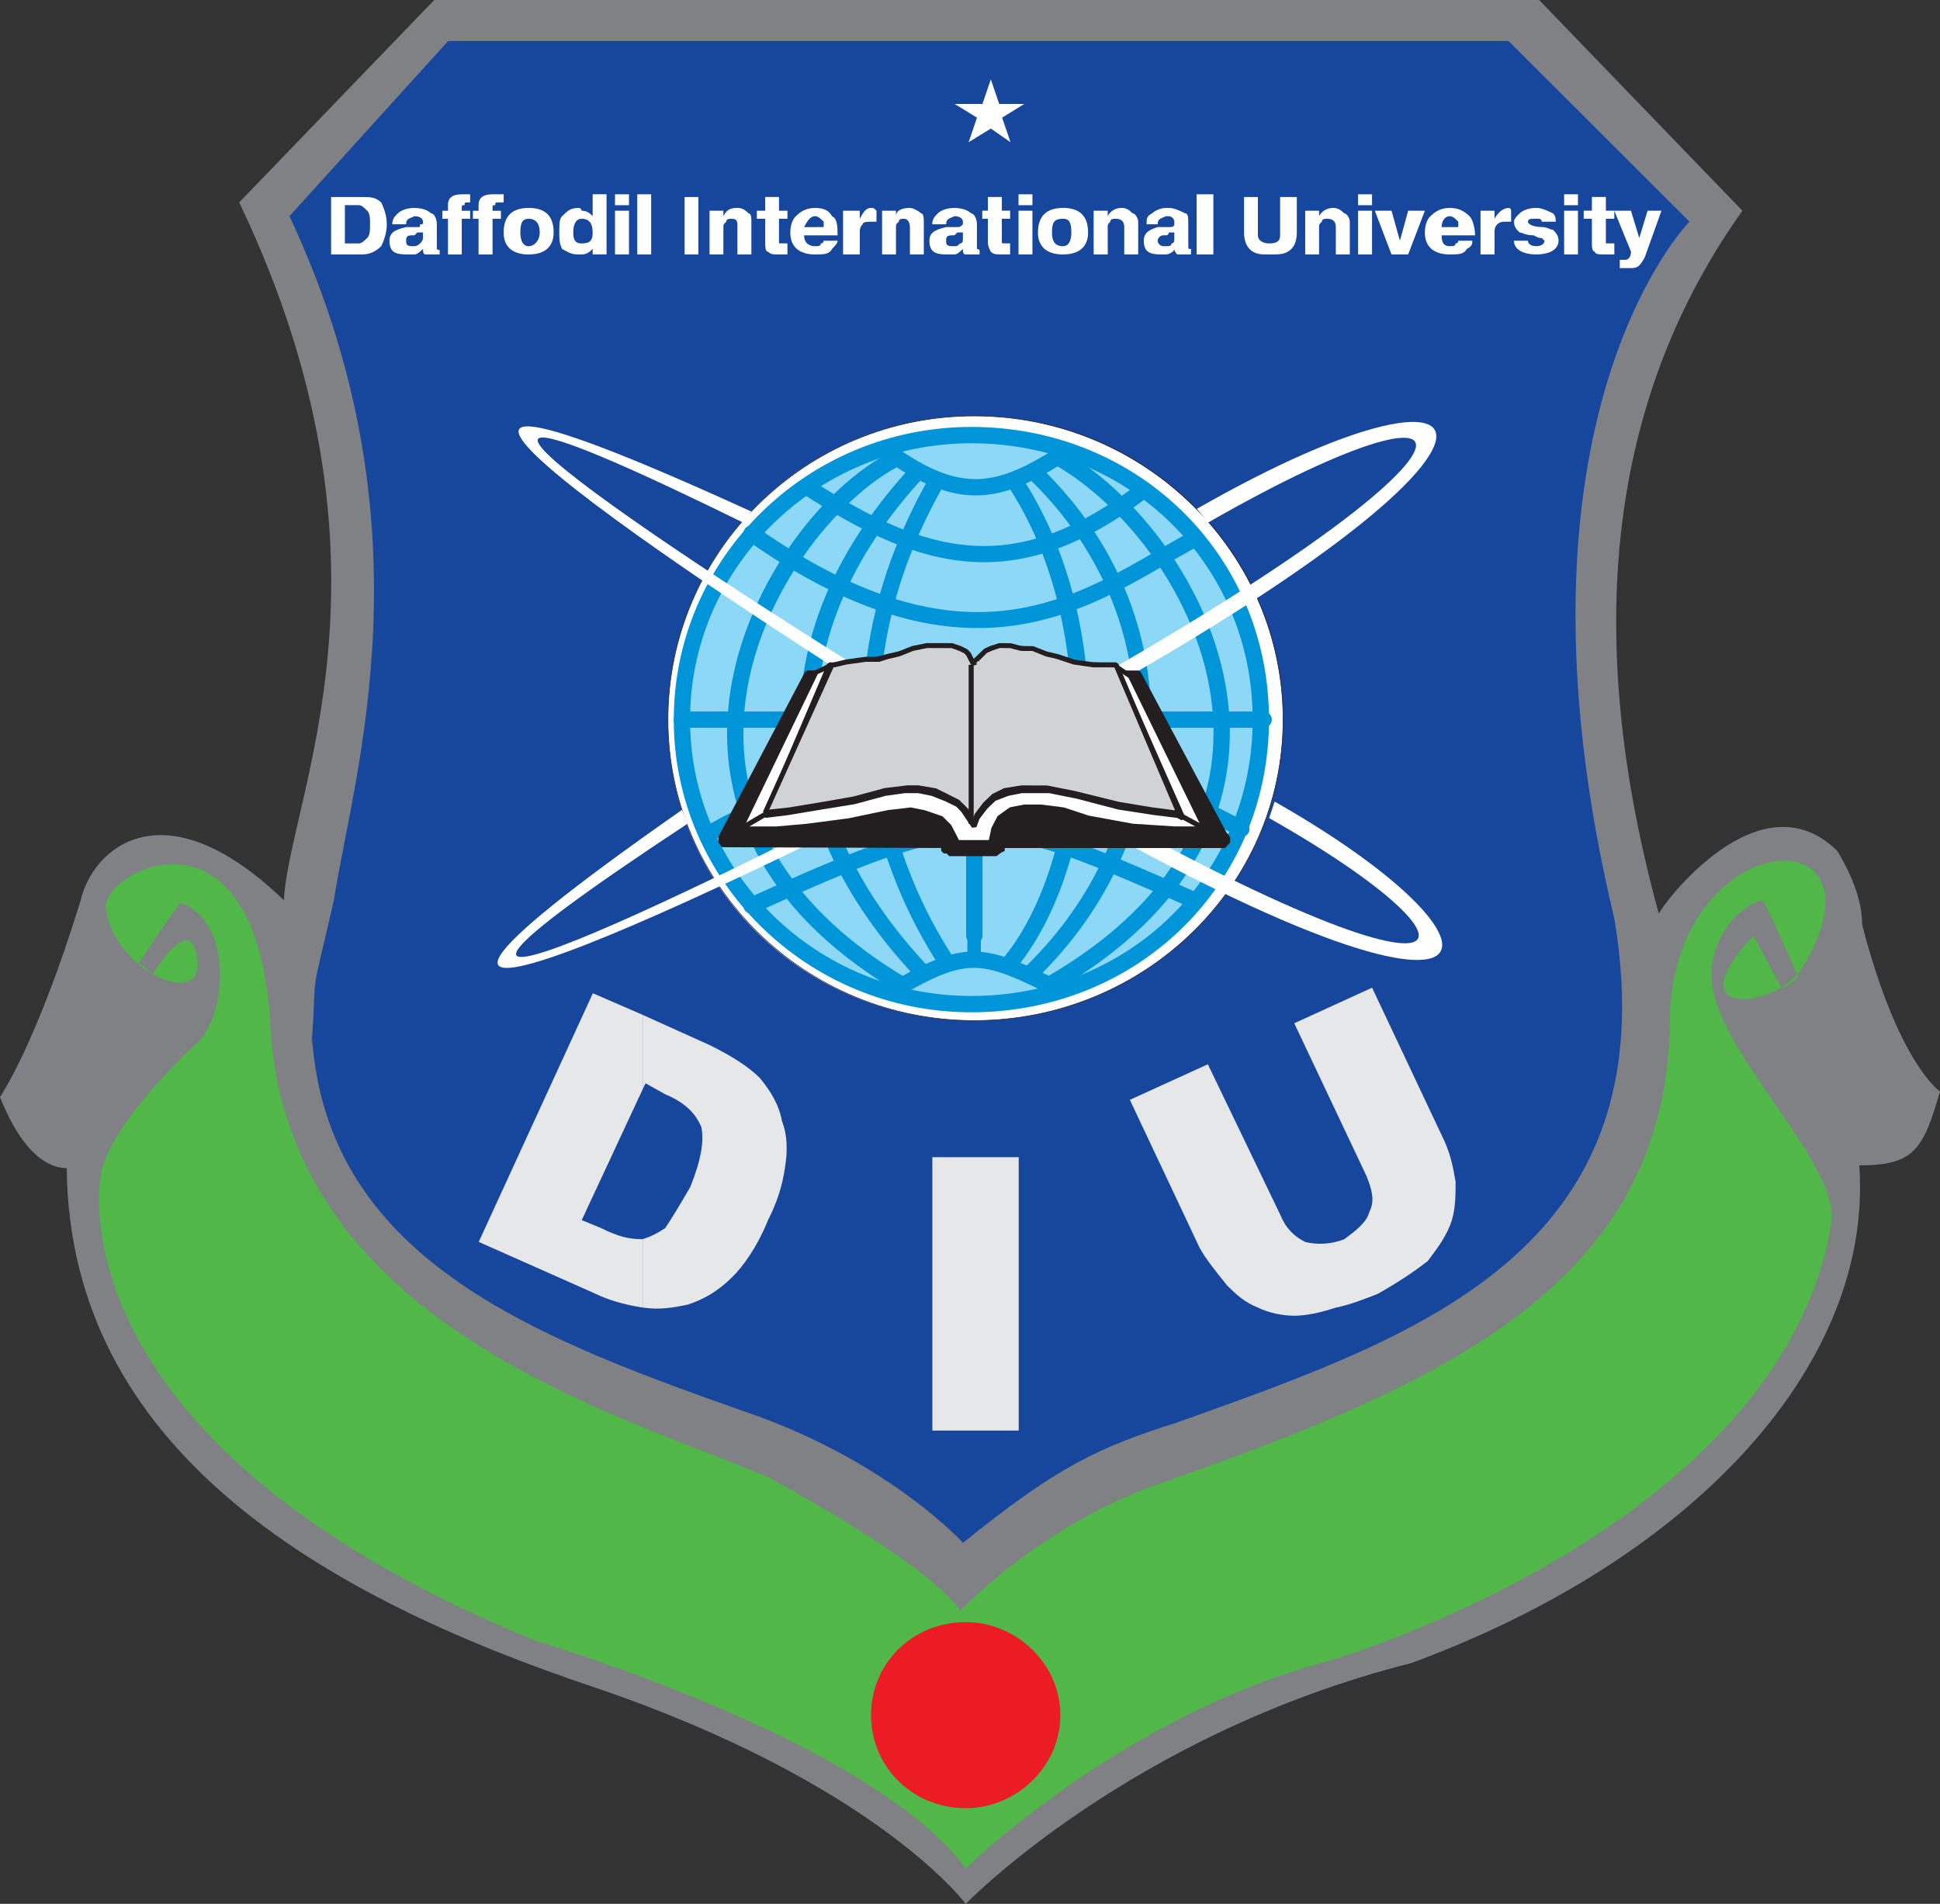 <?xml version="1.0" encoding="UTF-8"?>
<svg width="46.351" height="45.495" enable-background="new 0 0 200 200" version="1.1" viewBox="0 0 46.351 45.495" xml:space="preserve" xmlns="http://www.w3.org/2000/svg" xmlns:cc="http://creativecommons.org/ns#" xmlns:dc="http://purl.org/dc/elements/1.1/" xmlns:rdf="http://www.w3.org/1999/02/22-rdf-syntax-ns#"><rect x="0" y="0" width="46.351" height="45.495" fill="#333333" stroke="none"/><title>Daffodil International University Monogram</title>
<g transform="translate(-77.157,-48.365)">
	<g clip-rule="evenodd" fill-rule="evenodd">
		<path d="m116.79 70.2c-2.061-7.516-0.794-12.876 1.997-16.799l-4.857-5.036h-26.398l-4.66 4.837c4.128 8.633 1.201 14.188 1.067 16.674-2.926-2.812-4.59-1.179-4.853 0-1.067 3.464-1.929 4.704-1.929 4.704 0.598 1.503 1.265 1.699 1.594 1.699 0.068 6.663 5.987 10.195 12.638 12.417 6.713 2.288 8.842 5.164 8.842 5.164s3.923-4.054 10.642-5.753c6.916-2.549 11.041-7.257 10.706-11.894 1.328 0 1.529-0.394 1.929-1.766 0 0-0.994-0.652-1.86-3.984 0-0.522-0.202-1.113-0.595-1.766-1.867-1.831-4.196 1.31-4.263 1.503z" fill="#808184"/>
		<path d="m80.813 71.641c0.067-0.132 0.932-1.507 1.064-0.328 0.134 1.176-1.995 0.259-2.195-1.243-0.066-0.914 3.528-2.746 3.925 2.615 0.265 7.316 8.38 9.474 11.901 10.979 4.192 2.286 4.591 3.2 4.591 3.2s1.793-1.96 4.656-3.007c7.116-2.483 12.369-4.9 12.301-11.367 0.269-4.443 5.321-4.642 3.193-1.047-0.597 1.047-3.125 1.31-1.197-0.719l0.665 1.243c0.133 0 0.266-0.132 0.399-0.262 0 0-0.797-1.828-0.864-1.828-0.664 0.194-1.264 1.043-1.196 1.895 0.067 1.696 3.06 4.376 2.859 5.811-1.198 7.322-11.97 10.459-11.97 10.459-4.989 1.308-8.714 4.97-8.714 4.97-2.262-3.071-10.24-5.427-10.24-5.427-9.977-4.053-10.643-9.347-10.441-11.044 0.132-1.305 2.396-3.331 2.396-3.331 0.595-0.655 0.795-2.811-0.469-3.267-0.065 0-0.996 1.437-0.996 1.437 0.068 0.063 0.268 0.192 0.332 0.261z" fill="#50b748"/>
		<path d="m84.606 73.076c0.331 5.486 5.517 7.32 10.702 9.147 3.196 1.178 4.858 3.01 4.858 3.01 2.261-1.833 3.26-2.291 5.121-2.878 5.651-2.029 11.768-4.055 10.443-12.024-2.863-11.963 1.792-16.669 1.792-16.669l-4.322-4.317h-25.336l-3.791 4.185c3.459 7.386 1.528 13.335 1.061 16.345-0.594 2.614-0.396 1.373-0.528 3.464z" fill="#17479d"/>
		<polygon points="100.83 50.261 101.03 50.849 101.63 50.849 101.1 51.176 101.3 51.763 100.83 51.437 100.3 51.763 100.5 51.176 99.966 50.849 100.63 50.849" fill="#fff"/>
		<path d="m100.43 58.303c4.058 0 7.382 3.268 7.382 7.258 0 3.986-3.324 7.192-7.382 7.192-4.059 0-7.315-3.206-7.315-7.192 0-3.99 3.256-7.258 7.315-7.258z" fill="#fff"/>
		<path d="m93.109 65.561c0 3.97 3.285 7.198 7.322 7.198 4.075 0 7.389-3.228 7.389-7.198 0-4.005-3.314-7.264-7.389-7.264-4.037-1e-3 -7.322 3.259-7.322 7.264zm0.014 0c0-3.998 3.278-7.25 7.308-7.25 4.067 0 7.375 3.253 7.375 7.25 0 3.962-3.308 7.185-7.375 7.185-4.03-1e-3 -7.308-3.223-7.308-7.185z" fill="#231f20"/>
		<path d="m100.36 58.762c3.857 0 6.915 3.006 6.915 6.798 0 3.79-3.059 6.8-6.915 6.8-3.793 0-6.915-3.009-6.915-6.8 0-3.792 3.122-6.798 6.915-6.798z" fill="#8dd7f7"/><g fill="#0094d9">
		<path d="m93.255 65.561c0 3.858 3.189 6.994 7.11 6.994 3.987 0 7.111-3.071 7.111-6.994 0-3.922-3.124-6.994-7.111-6.994-3.921 0-7.11 3.137-7.11 6.994zm0.389 0c0-3.641 3.015-6.604 6.721-6.604 3.769 0 6.721 2.901 6.721 6.604 0 3.704-2.952 6.604-6.721 6.604-3.706 0-6.721-2.962-6.721-6.604z"/>
		<path d="m98.407 71.866c-0.092 0.054-0.124 0.174-0.07 0.267s0.174 0.123 0.267 0.069c1.732-1.013 2.008-0.877 3.802 7e-3 0.097 0.047 0.213 7e-3 0.261-0.089s8e-3 -0.213-0.088-0.261c-1.9-0.936-2.317-1.078-4.172 7e-3z"/>
		<path d="m93.45 65.366c-0.108 0-0.195 0.087-0.195 0.194 0 0.108 0.087 0.196 0.195 0.196h13.898c0.108 0 0.195-0.087 0.195-0.196 0-0.107-0.087-0.194-0.195-0.194z"/>
		<path d="m102.52 58.989c-1.56 1.021-2.404 1.175-4.036 5e-3 -0.088-0.063-0.209-0.043-0.272 0.044s-0.043 0.209 0.044 0.272c1.832 1.313 2.861 1.062 4.477 4e-3 0.09-0.058 0.115-0.179 0.055-0.27-0.057-0.088-0.178-0.113-0.268-0.055z"/>
		<path d="m96.279 59.895c-0.059 0.09-0.033 0.211 0.057 0.269 2.859 1.856 5.129 2.46 8.271 0.057 0.086-0.066 0.102-0.188 0.037-0.273-0.066-0.085-0.188-0.101-0.273-0.036-2.975 2.275-5.045 1.729-7.824-0.074-0.088-0.059-0.21-0.033-0.268 0.057z"/>
		<path d="m94.954 61.001c-0.062 0.088-0.041 0.21 0.047 0.272 4.972 3.501 7.804 1.858 10.08 0.539l0.699-0.398c0.093-0.052 0.129-0.173 0.076-0.267-0.053-0.093-0.169-0.127-0.263-0.075l-0.707 0.403c-2.293 1.33-4.892 2.838-9.661-0.521-0.089-0.062-0.209-0.042-0.271 0.047z"/>
		<path d="m94.13 68.045c-0.093 0.053-0.126 0.172-0.073 0.266s0.172 0.126 0.266 0.073c1.028-0.584 6.463-3.333 12.396-0.04 0.094 0.053 0.213 0.019 0.266-0.076 0.051-0.094 0.018-0.213-0.077-0.265-6.116-3.394-11.717-0.561-12.778 0.042z"/>
		<path d="m95.031 69.829c-0.098 0.045-0.141 0.161-0.096 0.258 0.045 0.098 0.16 0.142 0.258 0.097 5.246-2.392 5.612-2.233 10.087-0.273l0.326 0.143c0.099 0.043 0.215-2e-3 0.257-0.101 0.043-0.098-2e-3 -0.214-0.101-0.256l-0.326-0.143c-4.527-1.982-5-2.189-10.405 0.275z"/>
		<path d="m102.33 59.455c1.843 1.035 3.809 3.628 3.821 6.396 0.01 2.333-1.381 4.366-4.024 5.881l0.194 0.338c3.502-2.007 4.228-4.49 4.22-6.221-0.012-2.916-2.081-5.646-4.021-6.735z"/>
		<path d="m101.69 59.752c1.652 1.562 2.567 3.604 2.576 5.748 0.011 2.215-0.927 4.347-2.642 6.001l0.271 0.28c1.791-1.728 2.772-3.959 2.761-6.283-0.011-2.252-0.968-4.392-2.697-6.029z"/>
		<path d="m101.2 59.917c2.349 3.498 1.855 9.096-0.119 11.399l0.296 0.254c2.105-2.456 2.627-8.176 0.146-11.871z"/>
		<path d="m99.67 71.552 0.324-0.218c-1.106-1.647-3.344-6.06-0.259-11.429l-0.338-0.194c-3.195 5.557-0.873 10.132 0.273 11.841z"/>
		<path d="m99.092 71.775 0.282-0.268c-3.55-3.739-3.597-8.027-0.13-11.764l-0.286-0.265c-3.625 3.907-3.576 8.389 0.134 12.297z"/>
		<path d="m94.535 65.604c-0.081 1.796 0.558 4.375 4.068 6.464l0.199-0.335c-2.646-1.575-3.988-3.689-3.878-6.111 0.131-2.896 2.289-5.439 3.796-6.161l-0.169-0.352c-1.829 0.876-3.886 3.609-4.016 6.495z"/>
		</g><path d="m100.43 69.482v1.831z" fill="#e6e7e8"/>
		<rect x="100.27" y="69.482" width=".322" height="1.831" fill="#0094d9"/>
		<path d="m100.24 64.907v5.817c0 0.108 0.088 0.195 0.195 0.195 0.108 0 0.196-0.087 0.196-0.195v-5.817c0-0.107-0.088-0.195-0.196-0.195-0.107 0-0.195 0.088-0.195 0.195z" fill="#0094d9"/>
		<path d="m107.48 67.914c6.116 3.464 4.921 5.294-7.782-2.354-5.853-3.53-15.692-10.067-4.788-4.708l0.2-0.262c-12.306-5.623-1.131 1.831 4.254 5.164 13.767 8.561 15.031 5.624 8.247 1.766z" fill="#fff"/>
		<path d="m106.02 60.853c7.183-4.119 7.58-1.766-5.517 5.294-5.988 3.204-17.028 8.563-6.917 1.9l-0.134-0.329c-11.04 7.712 1.463 1.7 7.115-1.242 14.366-7.52 12.836-10.331 5.187-5.952z" fill="#fff"/>
		<g fill="#231f20">
			<polygon points="97.84 68.437 99.766 68.437 99.832 68.501 99.766 68.569 99.832 68.631 100.96 68.631 101.03 68.569 100.96 68.437 104.36 68.437 106.42 68.437 106.48 68.371 106.42 68.305 104.36 64.446 102.76 64.446 96.975 64.446 96.442 64.446 94.38 68.371 94.38 68.437"/>
			<path d="m102.76 64.387h-6.316l-0.053 0.032-2.062 3.925-8e-3 0.094 0.061 0.061h5.386l-0.042 0.114 0.066 0.063 1.17 0.017 0.109-0.078 0.014-0.073s-0.014-0.024-0.023-0.043h5.358l0.108-0.084v-0.085l-0.065-0.066-2.053-3.845-0.053-0.031h-1.597zm-5.783 0.12h7.344c0.034 0.062 2.046 3.827 2.046 3.827s0.018 0.018 0.035 0.036c-0.011 0.012-0.024 0.026-0.024 0.026l-2.02-0.019h-3.395l-0.053 0.088s0.027 0.052 0.047 0.091c-0.018 0.015-0.035 0.03-0.035 0.03l-1.088-0.015 0.042-0.113-0.066-0.065-1.968-0.017h-3.4v-6e-3s2.005-3.801 2.038-3.865c0.063 2e-3 0.497 2e-3 0.497 2e-3z"/>
			<polygon points="99.766 68.569 99.832 68.569 99.766 68.631 99.7 68.631 99.7 68.631 99.7 68.697 99.766 68.697 99.832 68.764 100.96 68.764 100.96 68.764 101.03 68.697 101.1 68.697 101.1 68.697 101.1 68.631 101.03 68.631 101.03 68.569 101.03 68.569 106.42 68.569 106.42 68.501 106.48 68.501 106.48 68.501 106.48 68.437 106.48 68.371 106.42 68.437 100.96 68.437 100.9 68.437 100.9 68.501 100.9 68.501 100.9 68.569 100.9 68.569 100.9 68.569 99.966 68.569 99.966 68.569 99.898 68.569 99.966 68.501 99.966 68.501 99.966 68.437 99.898 68.437 99.898 68.437 94.513 68.437 94.444 68.437 94.444 68.437 94.38 68.371 94.38 68.501 94.444 68.569"/>
			<path d="m106.38 68.395-5.475-0.019-0.06 0.061v0.072h-0.826c5e-3 -0.031 0.012-0.072 0.012-0.072l-0.06-0.061h-5.526v-6e-3s-0.01 4e-3 -0.013 5e-3c-0.025 0-0.108-5e-3 -0.108-5e-3v0.13l0.081 0.11s5.013 0.018 5.245 0.019c0 1e-3 -6e-3 3e-3 -6e-3 3e-3v0.066l0.061 0.06h0.066l0.066 0.066h1.128l0.111-0.083 0.087-0.043v-0.066l-2e-3 -2e-3h5.262l0.06-0.06v-8e-3h5e-3l0.06-0.06v-0.13l-0.104-0.042zm-11.931 0.091c0.032 5e-3 0.07 0.012 0.07 0.012h5.392v3e-3l-0.049 0.025 0.042 0.102h1.002l0.061-0.06v-0.071h5.402c-1e-3 0-5e-3 3e-3 -5e-3 3e-3v8e-3h-5.327l-0.061 0.06v0.062s0.014 0.015 0.03 0.029c-0.032 0.025-0.08 0.061-0.08 0.061l-1.087-0.017s-0.017-0.018-0.035-0.035c0.031-0.023 0.076-0.057 0.076-0.057l-0.041-0.103h-5.387c-3e-3 1e-3 -3e-3 -0.015-3e-3 -0.022z"/>
			</g><polygon points="96.442 68.109 97.44 67.979 98.371 67.784 98.901 67.718 99.233 67.784 99.633 67.914 99.832 68.109 99.966 68.371 100.03 68.501 100.83 68.501 100.83 68.501 100.9 68.174 101.03 67.914 101.3 67.718 101.63 67.651 102.03 67.651 102.56 67.718 103.16 67.914 104.22 68.109 105.22 68.174 105.95 68.174 104.16 64.514 103.76 64.251 100.5 66.212 97.039 64.251 96.64 64.446 94.845 68.174 95.709 68.174" fill="#fff"/><g fill="#231f20">
			<path d="m96.614 64.393-1.823 3.755 0.054 0.086h0.864l0.738-0.063 1.001-0.132 0.935-0.196 0.526-0.065 0.313 0.065 0.392 0.129 0.177 0.181 0.122 0.246 0.068 0.129 0.053 0.033h0.799l0.059-0.048 0.068-0.327 0.125-0.244 0.247-0.176 0.308-0.056 0.391 1e-3 0.523 0.066 0.586 0.194 1.072 0.198 1.003 0.064h0.737l0.055-0.086-1.798-3.659-0.418-0.286-0.064-2e-3s-3.168 1.907-3.227 1.943c-0.059-0.034-3.431-1.944-3.431-1.944l-0.056-1e-3zm0.081 0.08s0.291-0.132 0.341-0.155c0.052 0.03 3.435 1.945 3.435 1.945l0.061-1e-3s3.16-1.902 3.224-1.94c0.053 0.036 0.365 0.241 0.365 0.241s1.654 3.385 1.734 3.55h-0.637l-0.993-0.064-1.057-0.194-0.589-0.195-0.542-0.069-0.411-1e-3 -0.343 0.068-0.29 0.208-0.148 0.28s-0.049 0.223-0.063 0.294h-0.713c-0.019-0.036-0.184-0.358-0.184-0.358l-0.21-0.211-0.424-0.145-0.338-0.067-0.55 0.066-0.935 0.195-0.995 0.13-0.73 0.064h-0.763c0.08-0.165 1.755-3.641 1.755-3.641z"/>
			<rect x="100.3" y="64.251" width=".121" height="3.795"/>
			<polygon points="94.814 68.122 94.876 68.225 95.539 67.835 95.477 67.732"/>
			<polygon points="105.32 67.9 105.92 68.226 105.98 68.121 105.38 67.795"/>
			<polygon points="97.572 67.521 98.303 67.324 98.767 67.258 99.101 67.258 99.433 67.324 99.766 67.457 100.03 67.586 100.17 67.718 100.3 67.914 100.43 68.109 100.5 67.914 100.7 67.651 100.9 67.457 101.23 67.324 101.56 67.258 101.89 67.258 102.23 67.258 102.89 67.39 103.89 67.651 104.76 67.784 105.29 67.848 105.42 67.914 103.82 64.315 103.36 64.251 102.89 64.251 102.43 64.12 102.16 64.055 101.83 63.925 101.56 63.861 101.3 63.861 101.03 63.861 100.83 63.861 100.7 63.925 100.63 64.055 100.5 64.12 100.43 64.251 100.43 64.251 100.36 64.187 100.3 64.055 100.17 63.992 100.1 63.925 99.898 63.861 99.7 63.793 99.301 63.793 98.968 63.925 98.636 63.992 98.371 64.055 98.102 64.12 97.772 64.187 97.372 64.251 97.103 64.251 96.975 64.251 95.444 67.848 95.975 67.784 96.772 67.651"/>
			<path d="m98.946 63.869-0.322 0.065-0.267 0.063-0.269 0.066-0.328 0.066-0.398 0.065-0.387-1e-3 -0.055 0.036-1.531 3.596 0.062 0.084 0.532-0.065 0.8-0.133 0.798-0.13 0.737-0.199 0.457-0.064 0.325 1e-3 0.32 0.065 0.323 0.129 0.262 0.128 0.118 0.121 0.125 0.187 0.133 0.196 0.106-0.014 0.07-0.195 0.189-0.248 0.195-0.186 0.311-0.121 0.322-0.063 0.651 1e-3 0.655 0.131 0.993 0.26 0.872 0.134 0.535 0.065 0.111 0.06 0.083-0.078-1.594-3.6-0.047-0.035-0.466-0.063h-0.474l-0.449-0.129-0.267-0.066-0.327-0.128-0.272-0.067-0.282-1e-3h-0.464l-0.158 0.07-0.097 0.157-0.103 0.04s-0.027 0.045-0.054 0.088c-3e-3 -4e-3 -0.013-0.012-0.013-0.012l-0.055-0.116-0.159-0.089-0.051-0.056-0.225-0.079-0.197-0.067-0.418-4e-3zm-1.843 0.443h0.27l0.409-0.066 0.332-0.066 0.271-0.067 0.265-0.062 0.331-0.068 0.343-0.134 0.378 4e-3 0.178 0.065 0.201 0.064 0.045 0.053 0.149 0.074 0.039 0.104 0.079 0.082 0.094-0.015 0.07-0.132 0.102-0.04 0.095-0.155 0.105-0.037 0.173 6e-3h0.533l0.251 0.062 0.326 0.128 0.273 0.068 0.463 0.131 0.483 2e-3s0.368 0.05 0.425 0.057c0.026 0.058 1.397 3.155 1.515 3.423-0.031-4e-3 -0.537-0.068-0.537-0.068l-0.864-0.133-0.991-0.26-0.67-0.132-0.675-2e-3 -0.344 0.068-0.341 0.135-0.22 0.207-0.204 0.27s-0.019 0.051-0.038 0.101c-0.034-0.049-0.067-0.099-0.067-0.099l-0.132-0.196-0.141-0.142-0.283-0.139-0.338-0.135-0.343-0.068-0.346-2e-3 -0.473 0.067-0.737 0.198-0.793 0.129-0.798 0.133s-0.291 0.035-0.425 0.051c0.076-0.179 1.445-3.395 1.475-3.464h0.087z"/>
			</g><polygon points="97.572 67.457 98.303 67.258 98.836 67.192 99.101 67.192 99.501 67.258 99.766 67.39 100.03 67.521 100.17 67.651 100.3 67.784 100.43 68.047 100.5 67.848 100.7 67.586 100.9 67.39 101.16 67.258 101.56 67.192 101.89 67.192 102.16 67.192 102.83 67.324 103.89 67.586 104.69 67.718 105.22 67.784 105.35 67.848 103.82 64.251 103.29 64.251 102.83 64.187 102.43 64.055 102.16 63.992 101.83 63.861 101.56 63.861 101.3 63.793 101.03 63.793 100.83 63.861 100.7 63.925 100.63 63.992 100.5 64.12 100.43 64.187 100.43 64.251 100.36 64.12 100.3 63.992 100.23 63.925 100.1 63.861 99.898 63.793 99.766 63.793 99.301 63.793 98.968 63.861 98.636 63.992 98.371 64.055 98.171 64.12 97.84 64.12 97.372 64.187 97.103 64.251 97.039 64.251 95.444 67.784 96.043 67.718 96.841 67.586" fill="#d0d2d3"/>
			<path d="m100.81 63.804-0.139 0.066-0.085 0.079s-0.145 0.144-0.162 0.159c-2e-3 -3e-3 -0.075-0.144-0.075-0.144l-0.077-0.082-0.15-0.076-0.207-0.071-0.151-3e-3h-0.465l-0.345 0.069-0.343 0.135-0.257 0.059-0.205 0.067-0.312-3e-3 -0.476 0.066-0.275 0.066-0.104 0.034-1.595 3.533 0.062 0.084 0.598-0.066 0.801-0.132 0.732-0.129 0.736-0.199 0.525-0.065 0.257 1e-3 0.39 0.065 0.248 0.126 0.267 0.131 0.249 0.252 0.123 0.247 0.111-8e-3 0.069-0.199 0.189-0.245 0.195-0.189 0.248-0.121 0.383-0.06 0.589 1e-3 0.654 0.131 1.059 0.261 0.802 0.133 0.534 0.066 0.113 0.059 0.081-0.078-1.525-3.596-0.055-0.036h-0.534l-0.455-0.065-0.39-0.129-0.271-0.064-0.325-0.128-0.287-5e-3 -0.253-0.066-0.28-2e-3zm-0.32 0.447v-0.065l0.05-0.023 0.198-0.196 0.116-0.052 0.193-0.066 0.246 4e-3 0.253 0.066 0.279 2e-3 0.312 0.127 0.273 0.065 0.395 0.131 0.474 0.068s0.434 1e-3 0.503 1e-3c0.028 0.068 1.339 3.156 1.449 3.416-0.02-3e-3 -0.541-0.071-0.541-0.071l-0.795-0.131-1.057-0.261-0.668-0.132-0.611-1e-3 -0.411 0.066-0.279 0.137-0.217 0.206-0.204 0.269s-0.016 0.044-0.031 0.084c-0.035-0.069-0.071-0.14-0.071-0.14l-0.142-0.148-0.135-0.13-0.282-0.142-0.265-0.131-0.417-0.072h-0.275l-0.54 0.066-0.739 0.2-0.726 0.127-0.797 0.132s-0.349 0.039-0.491 0.054c0.081-0.179 1.505-3.333 1.535-3.4h0.025l0.284-0.067 0.461-0.064h0.323l0.218-0.068 0.26-0.061 0.341-0.135 0.322-0.065 0.585 1e-3 0.181 0.065 0.126 0.061 0.05 0.056 0.056 0.113 0.066 0.131z" fill="#231f20"/>
			<rect x="100.3" y="64.251" width=".121" height="3.795" fill="#231f20"/>
		
		<path d="m111.8 54.445v-0.197c0.067 0 0.134 0 0.134-0.066 0.066 0 0.066-0.064 0.066-0.064h0.334c0 0.064 0 0.13-0.132 0.196-0.071 0.131-0.203 0.131-0.402 0.131zm0-0.457v-0.197h0.199v-0.128c-0.066-0.07-0.132-0.132-0.199-0.132v-0.197c0.199 0 0.331 0.068 0.467 0.197 0.066 0.062 0.132 0.261 0.132 0.458h-0.599zm1.461-0.325h-0.131c-0.065 0-0.135 0-0.2 0.062-0.065 0.066-0.065 0.133-0.065 0.196v0.524h-0.335v-1.044h0.335v0.192c0.065-0.129 0.199-0.259 0.333-0.259 0 0 0.063 0 0.063 0.068zm1.133 0.455c0 0.196-0.199 0.327-0.531 0.327-0.334 0-0.534-0.131-0.534-0.327h0.333c0 0.064 0.066 0.13 0.201 0.13 0.13 0 0.196-0.066 0.196-0.13l-0.066-0.065c-0.066 0-0.066 0-0.197-0.065-0.2 0-0.266-0.068-0.331-0.068-0.068-0.063-0.135-0.129-0.135-0.258 0-0.07 0.067-0.132 0.135-0.199 0.065-0.062 0.198-0.13 0.399-0.13 0.13 0 0.264 0.068 0.398 0.13 0.065 0.067 0.065 0.129 0.065 0.199h-0.333c0-0.07-0.066-0.07-0.13-0.07-0.134 0-0.201 0-0.201 0.07 0 0.062 0.133 0.128 0.33 0.128 0.134 0 0.202 0.066 0.268 0.066 0.064 0.065 0.133 0.132 0.133 0.262zm0.464-0.85h-0.33v-0.26h0.33zm0 1.177h-0.33v-1.044h0.33zm0.869 0h-0.27c-0.067 0-0.196 0-0.196-0.067-0.07 0-0.07-0.13-0.07-0.196v-0.59h-0.196v-0.192h0.196v-0.328h0.334v0.328h0.202v0.192h-0.202v0.525 0.064h0.064 0.138zm1.126-1.044-0.397 1.108c-0.066 0.134-0.133 0.197-0.133 0.197-0.067 0.066-0.135 0.066-0.266 0.066h-0.2v-0.198h0.135c0.065 0 0.133-0.065 0.133-0.196l-0.398-0.977h0.398l0.198 0.652 0.198-0.652zm-5.053-0.067v0.197c-0.134 0-0.199 0.132-0.199 0.261h0.199v0.197h-0.199c0 0.194 0.065 0.26 0.199 0.26v0.197c-0.399 0-0.6-0.197-0.6-0.524 0-0.196 0.067-0.328 0.133-0.39 0.134-0.131 0.268-0.198 0.467-0.198zm-6.784 1.111v-0.197c0.068 0 0.13 0 0.13-0.066 0.068 0 0.068-0.064 0.068-0.129v-0.133h-0.13s0 0.068-0.068 0.068v-0.197h0.068c0.062 0 0.13 0 0.13-0.066v-0.062c0-0.07-0.068-0.132-0.13-0.132h-0.068v-0.197h0.068c0.13 0 0.262 0.068 0.395 0.13 0.069 0 0.069 0.129 0.069 0.261v0.523c0 0.066 0 0.066 0.065 0.066v0 0.131h-0.134-0.195s-0.07-0.067-0.07-0.131c1e-3 0.064-0.13 0.131-0.198 0.131zm1.131 0h-0.4v-1.438h0.4zm1.994-0.524c0 0.198-0.062 0.328-0.132 0.394-0.133 0.131-0.267 0.131-0.53 0.131-0.202 0-0.338 0-0.467-0.131-0.066-0.066-0.132-0.196-0.132-0.394v-0.848h0.331v0.915c0 0.13 0.133 0.194 0.267 0.194 0.198 0 0.264-0.064 0.264-0.194v-0.915h0.399zm1.265 0.524h-0.333v-0.654c0-0.128-0.065-0.198-0.201-0.198-0.066 0-0.132 0-0.132 0.07-0.067 0.062-0.067 0.062-0.067 0.128v0.654h-0.332v-1.044h0.332v0.129c0.067-0.129 0.2-0.197 0.336-0.197 0.13 0 0.197 0.068 0.266 0.13 0.066 0 0.132 0.129 0.132 0.199v0.783zm0.532-1.177h-0.333v-0.26h0.333zm0 1.177h-0.333v-1.044h0.333zm1.262-1.044-0.399 1.044h-0.397l-0.399-1.044h0.399l0.2 0.717 0.197-0.717zm-6.184-0.067v0.197c-0.132 0.062-0.2 0.062-0.2 0.194h-0.264c0-0.132 0-0.194 0.129-0.261 0.07-0.063 0.204-0.13 0.335-0.13zm0 0.457v0.197h-0.068c-0.063 0-0.132 0.065-0.132 0.13 0 0.064 0.068 0.13 0.132 0.13h0.068v0.197h-0.132c-0.265 0-0.399-0.067-0.399-0.327 0-0.198 0.134-0.261 0.33-0.327h0.201zm-2.46 0.654v-0.197c0.134 0 0.198-0.13 0.198-0.328 0-0.258-0.064-0.328-0.198-0.328v-0.259c0.398 0 0.598 0.197 0.598 0.587 0 0.328-0.199 0.525-0.598 0.525zm1.795 0h-0.333v-0.654c0-0.128-0.066-0.198-0.198-0.198-0.067 0-0.135 0-0.135 0.07-0.062 0.062-0.062 0.062-0.062 0.128v0.654h-0.336v-1.044h0.336v0.129c0.062-0.129 0.198-0.197 0.33-0.197 0.134 0 0.199 0.068 0.265 0.13 0.068 0 0.133 0.129 0.133 0.199zm-1.795-1.111v0.259c-0.201 0-0.265 0.07-0.265 0.328 0 0.198 0.064 0.328 0.265 0.328v0.197c-0.399 0-0.6-0.197-0.6-0.524 1e-3 -0.391 0.202-0.588 0.6-0.588zm-2.594 1.111v-0.197c0.067 0 0.067 0 0.133-0.066 0.068 0 0.068-0.064 0.068-0.129v-0.133h-0.134l-0.067 0.068v-0.197h0.067c0.066 0 0.066 0 0.134-0.066v-0.062c0-0.07-0.068-0.132-0.201-0.132v-0.197c0.201 0 0.332 0.068 0.4 0.13 0.066 0 0.136 0.129 0.136 0.261v0.523 0.066c0.063 0 0.063 0.064 0.063 0v0.131h-0.133-0.2c-0.065 0-0.065-0.067-0.065-0.131-0.068 0.064-0.134 0.131-0.201 0.131zm1.329 0h-0.198c-0.137 0-0.198 0-0.266-0.067 0 0-0.067-0.13-0.067-0.196v-0.59h-0.134v-0.192h0.134v-0.328h0.333v0.328h0.198v0.192h-0.198v0.525c0 0.064 0 0.064 0.065 0.064h0.068 0.065zm0.533-1.177h-0.332v-0.26h0.332zm0 1.177h-0.332v-1.044h0.332zm-1.862-1.111v0.197c-0.134 0.062-0.199 0.062-0.199 0.194h-0.333c0-0.132 0.068-0.194 0.133-0.261 0.066-0.063 0.199-0.13 0.399-0.13zm0 0.457v0.197h-0.068c-0.132 0-0.132 0.065-0.132 0.13 0 0.064 0 0.13 0.132 0.13h0.068v0.197h-0.199c-0.265 0-0.4-0.067-0.4-0.327 0-0.198 0.134-0.261 0.4-0.327h0.199zm-3.326 0.654v-0.197c0.068 0 0.133 0 0.133-0.066 0.068 0 0.068-0.064 0.068-0.064h0.331c0 0.064-0.069 0.13-0.133 0.196-0.064 0.131-0.198 0.131-0.399 0.131zm0-0.457v-0.197h0.201v-0.128c-0.068-0.07-0.133-0.132-0.201-0.132v-0.197c0.201 0 0.335 0.068 0.399 0.197 0.133 0.062 0.133 0.261 0.133 0.458h-0.532zm1.462-0.325h-0.133c-0.066 0-0.197 0-0.197 0.062-0.069 0.066-0.069 0.133-0.069 0.196v0.524h-0.399v-1.044h0.399v0.192c0.069-0.129 0.137-0.259 0.266-0.259 0.07 0 0.07 0 0.133 0.068zm1.131 0.782h-0.332v-0.654c0-0.128-0.066-0.198-0.134-0.198-0.065 0-0.131 0-0.131 0.07-0.068 0.062-0.068 0.062-0.068 0.128v0.654h-0.332v-1.044h0.332v0.129c0-0.129 0.134-0.197 0.333-0.197 0.067 0 0.2 0.068 0.268 0.13 0.064 0 0.064 0.129 0.064 0.199zm-2.593-1.111v0.197c-0.132 0-0.198 0.132-0.267 0.261h0.267v0.197h-0.267c0 0.194 0.135 0.26 0.267 0.26v0.197c-0.397 0-0.597-0.197-0.597-0.524 0-0.196 0.067-0.328 0.132-0.39 0.133-0.131 0.267-0.198 0.465-0.198zm-5.585 1.111v-0.263c0.199 0 0.266-0.064 0.266-0.262 0-0.196-0.068-0.328-0.266-0.328v-0.192c0.133 0 0.199 0.062 0.266 0.129v-0.523h0.332v1.438h-0.332v-0.131c-0.067 0.065-0.133 0.132-0.266 0.132zm1.134-1.177h-0.334v-0.26h0.334zm0 1.177h-0.334v-1.044h0.334zm0.53 0h-0.333v-1.438h0.333zm1.128 0h-0.329v-1.372h0.329zm1.266 0h-0.333v-0.654c0-0.128 0-0.198-0.134-0.198-0.067 0-0.132 0-0.132 0.07-0.069 0.062-0.069 0.062-0.069 0.128v0.654h-0.331v-1.044h0.331v0.129c0.069-0.129 0.134-0.197 0.335-0.197 0.133 0 0.198 0.068 0.266 0.13 0.067 0 0.067 0.129 0.067 0.199zm0.862 0h-0.266c-0.065 0-0.131 0-0.201-0.067-0.064 0-0.064-0.13-0.064-0.196v-0.59h-0.2v-0.192h0.2v-0.328h0.329v0.328h0.202v0.192h-0.202v0.525 0.064h0.07 0.132zm-4.92-1.044v0.192c-0.133 0-0.198 0.132-0.198 0.328 0 0.198 0.065 0.262 0.198 0.262v0.263h-0.069c-0.198 0-0.262-0.067-0.395-0.131-0.067-0.132-0.067-0.261-0.067-0.394 0-0.196 0-0.328 0.067-0.39 0.133-0.129 0.197-0.197 0.395-0.197 0 0 0.069 0 0.069 0.067zm-1.263 1.044v-0.197c0.132 0 0.264-0.13 0.264-0.328 0-0.258-0.132-0.328-0.264-0.328v-0.259c0.401 0 0.597 0.197 0.597 0.587 0 0.328-0.196 0.525-0.597 0.525zm0-1.111v0.259c-0.134 0-0.199 0.07-0.199 0.328 0 0.198 0.066 0.328 0.199 0.328v0.197c-0.397 0-0.598-0.197-0.598-0.524 0-0.391 0.201-0.588 0.598-0.588zm-2.727 1.111v-0.197s0.067 0 0.133-0.066c0 0 0.069-0.064 0.069-0.129v-0.133h-0.135l-0.067 0.068v-0.197h0.067c0.066 0 0.066 0 0.066-0.066 0.069 0 0.069 0 0.069-0.062 0-0.07-0.069-0.132-0.202-0.132v-0.197c0.202 0 0.33 0.068 0.399 0.13 0.069 0 0.134 0.129 0.134 0.261v0.523 0.066s0.068 0.064 0.068 0v0.131h-0.133-0.201c-0.065 0-0.065-0.067-0.065-0.131-0.07 0.064-0.136 0.131-0.202 0.131zm1.329-1.243h-0.064c-0.068 0-0.068 0-0.068 0.066-0.068 0-0.068 0-0.068 0.066v0.068h0.2v0.192h-0.2v0.852h-0.33v-0.852h-0.133v-0.192h0.133v-0.134c0-0.194 0.132-0.26 0.33-0.26h0.2zm0.8 0h-0.066-0.068c-0.065 0-0.065 0-0.065 0.066-0.066 0-0.066 0-0.066 0.066v0.068h0.2v0.192h-0.2v0.852h-0.334v-0.852h-0.135v-0.192h0.135v-0.134c0-0.194 0.133-0.26 0.334-0.26h0.266v0.194zm-2.791 0.523c0 0.196-0.068 0.393-0.135 0.523-0.135 0.13-0.266 0.197-0.466 0.197h-0.069v-0.263c0.069 0 0.134-0.064 0.201-0.129 0.068-0.065 0.068-0.195 0.068-0.328 0-0.132 0-0.261-0.068-0.324-0.067-0.068-0.132-0.134-0.201-0.134v-0.194h0.069c0.2 0 0.33 0 0.466 0.129 0.068 0.132 0.135 0.329 0.135 0.523zm0.662-0.391v0.197c-0.135 0.062-0.201 0.062-0.201 0.194h-0.33c0-0.132 0.064-0.194 0.131-0.261 0.067-0.063 0.199-0.13 0.4-0.13zm0 0.457v0.197h-0.065c-0.136 0-0.136 0.065-0.136 0.13 0 0.064 0 0.13 0.136 0.13h0.065v0.197h-0.201c-0.266 0-0.397-0.067-0.397-0.327 0-0.198 0.131-0.261 0.397-0.327h0.201zm-1.331 0.654h-0.662v-1.372h0.662v0.194h-0.333v0.915h0.333z" fill="#fff"/><g fill="#e6e7e8">
		<path d="m92.517 72.619 1.596 0.72c0.532 0.262 0.933 0.521 1.195 0.782 0.27 0.327 0.465 0.654 0.535 1.044 0.132 0.328 0.132 0.72 0.067 1.114-0.067 0.456-0.202 0.846-0.403 1.242-0.264 0.65-0.595 1.109-0.863 1.368-0.332 0.328-0.663 0.524-1.062 0.653-0.332 0.068-0.666 0.13-1.066 0.068v-1.636c0.202-0.063 0.335-0.132 0.533-0.261 0.134-0.193 0.332-0.524 0.598-0.979 0.266-0.653 0.334-1.111 0.266-1.436-0.133-0.327-0.396-0.589-0.864-0.785l-0.467-0.261-0.066 0.13v-1.763zm-1.195-0.519 1.196 0.519v1.763l-1.462 3.139 0.468 0.193c0.397 0.198 0.666 0.261 0.928 0.261h0.066v1.636c-0.465-0.068-0.864-0.198-1.128-0.328l-2.795-1.241z"/>
		<rect x="99.433" y="76.017" width="2.063" height="6.533"/>
		<path d="m108.08 72.817 1.859-0.85 1.663 3.526c0.199 0.392 0.266 0.721 0.333 1.111 0 0.325 0 0.718-0.134 1.044-0.134 0.328-0.333 0.589-0.533 0.851-0.331 0.259-0.73 0.523-1.195 0.785-0.333 0.13-0.665 0.26-0.998 0.328-0.4 0.13-0.732 0.194-0.995 0.194-0.269 0-0.6-0.063-0.868-0.194-0.331-0.132-0.533-0.328-0.732-0.525-0.265-0.328-0.531-0.654-0.666-0.914l-1.662-3.526 1.863-0.85 1.728 3.591c0.133 0.328 0.337 0.526 0.6 0.656 0.266 0.064 0.6 0.064 0.933-0.067 0.265-0.198 0.531-0.394 0.599-0.653 0.132-0.261 0.064-0.523-0.067-0.851z"/>
		</g><path d="m100.23 87.127c1.197 0 2.261 0.981 2.261 2.222 0 1.243-1.064 2.225-2.261 2.225-1.263 0-2.262-0.982-2.262-2.225-1e-3 -1.241 0.998-2.222 2.262-2.222z" fill="#ec1c24"/>
	</g>
</g>
</svg>
